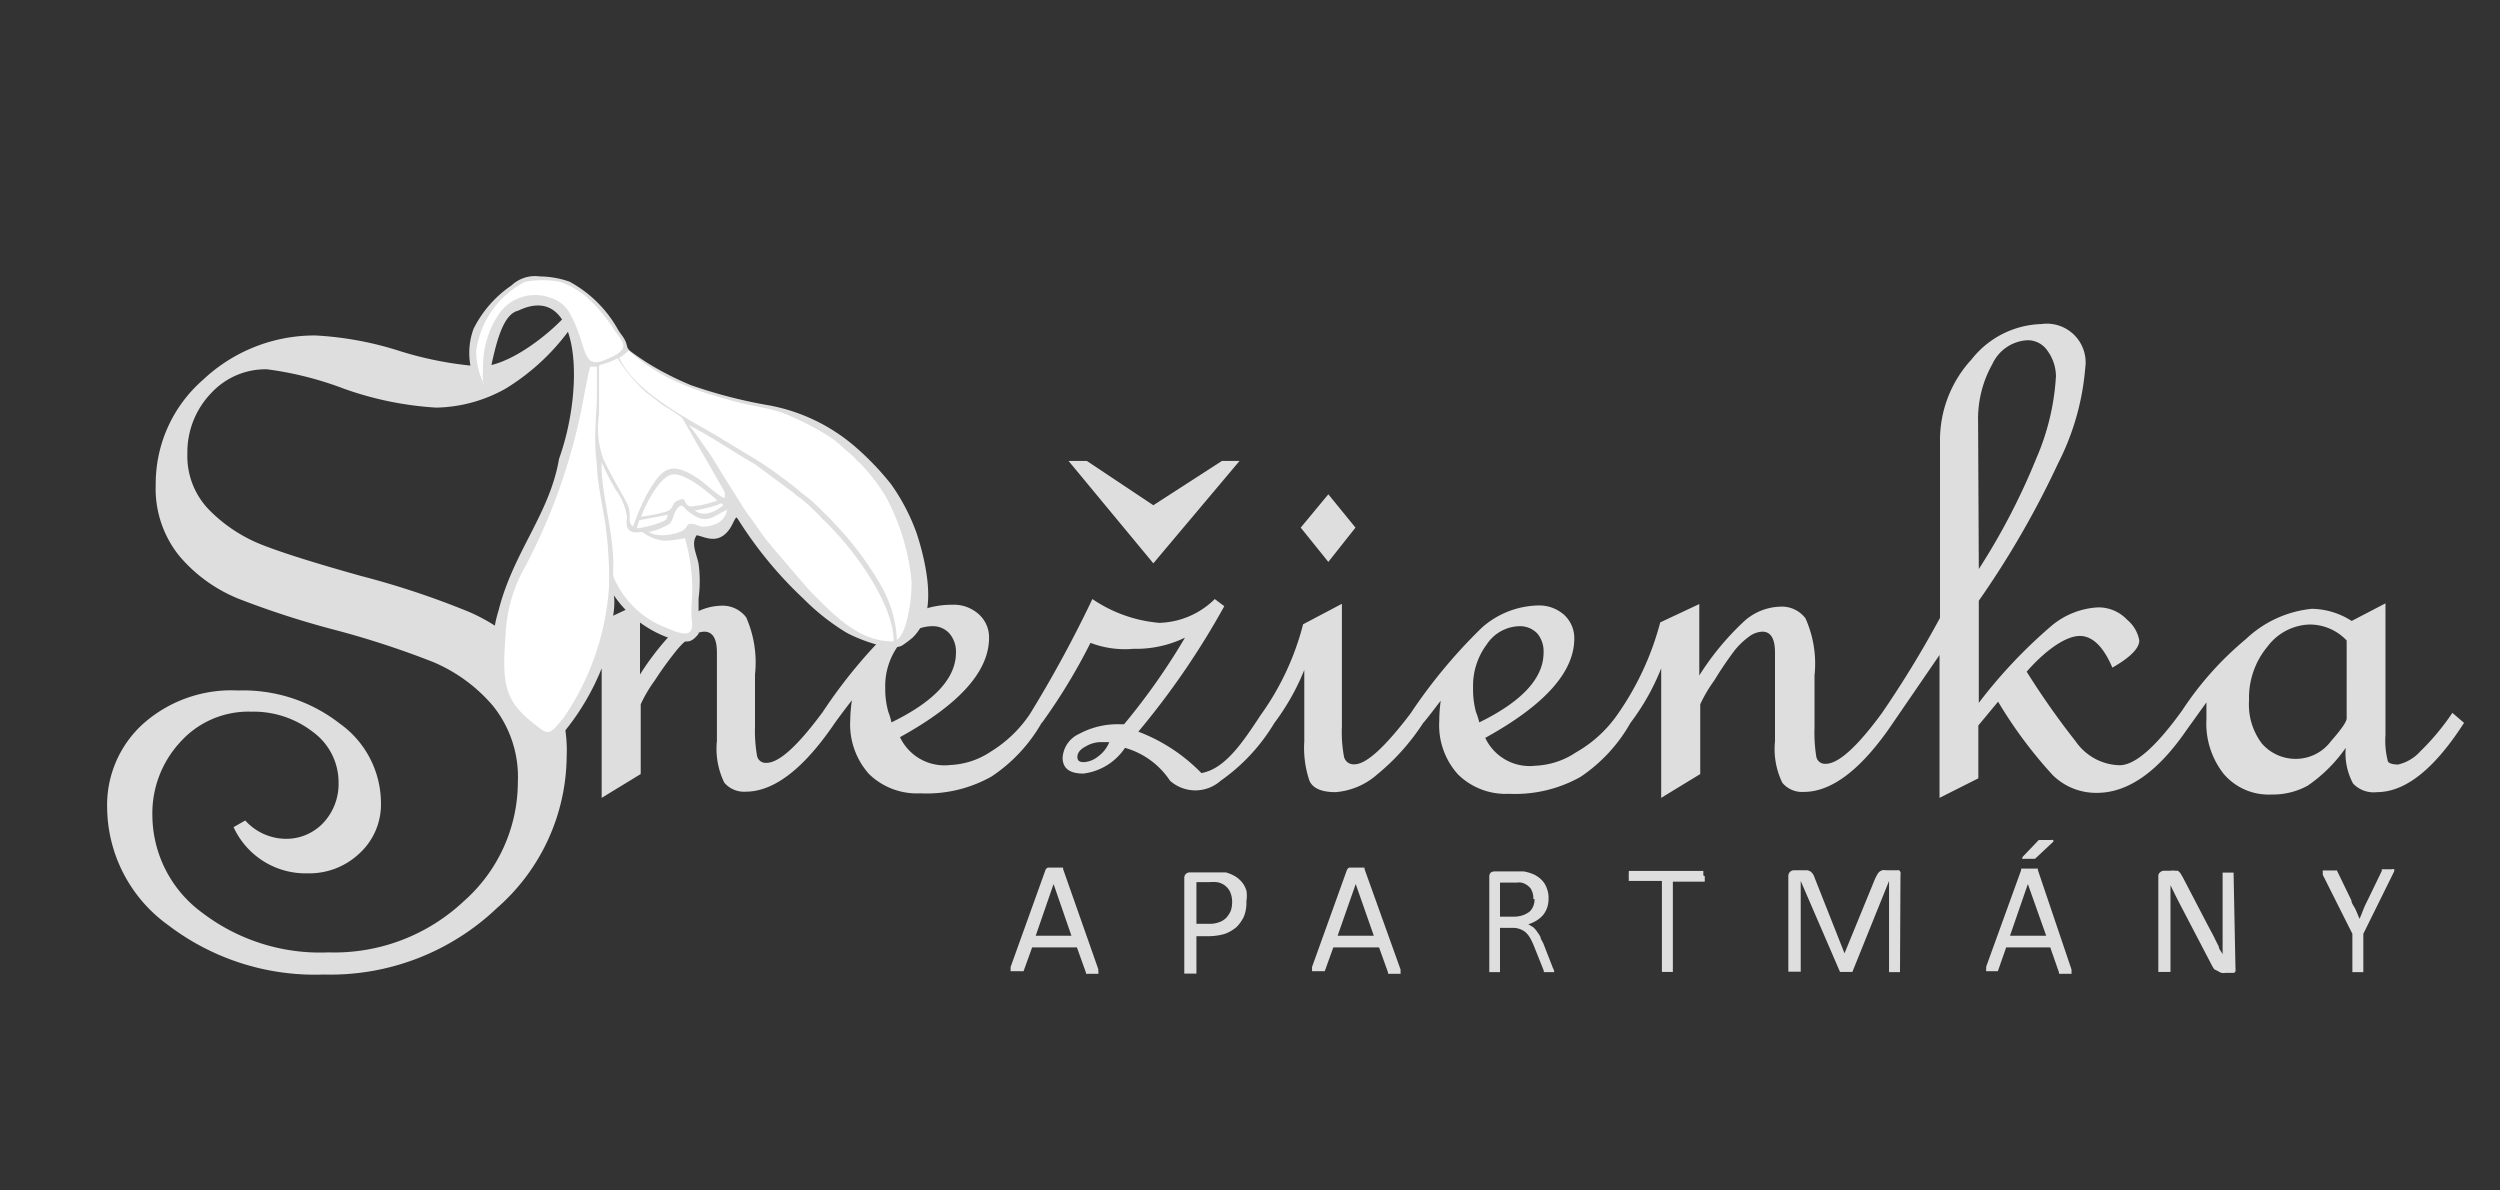 <svg xmlns="http://www.w3.org/2000/svg" width="105" height="50" viewBox="0 0 105 50"><rect x="0" y="0" width="105" height="50" fill="#333333" stroke="none"/><path d="M37.44,30.34c1.81-.88,2.71-1.86,2.71-2.93a1.17,1.17,0,0,0-.27-.8.93.93,0,0,0-.72-.31,1.68,1.68,0,0,0-1.4.77,2.9,2.9,0,0,0-.58,1.83,3.52,3.52,0,0,0,.13,1,2.5,2.5,0,0,1,.13.44m9.15.83h-.41a1.27,1.27,0,0,0-.58.18c-.23.12-.35.27-.35.44s.1.22.28.22a1.05,1.05,0,0,0,.58-.23A1.4,1.4,0,0,0,46.59,31.17Zm5.47-11.81-3.62,4.3-3.56-4.3h.77l2.79,1.86,2.88-1.86Zm4.87,2.8L55.79,23.6l-1.16-1.44,1.16-1.4Zm5.2,8.18c1.8-.88,2.7-1.86,2.7-2.93a1.17,1.17,0,0,0-.26-.8,1,1,0,0,0-.73-.31,1.69,1.69,0,0,0-1.4.77,2.9,2.9,0,0,0-.57,1.83,3.55,3.55,0,0,0,.12,1A3.18,3.18,0,0,1,62.13,30.34Zm-18.37,0a6.68,6.68,0,0,1-2.11,2.27,5.55,5.55,0,0,1-3,.71,2.88,2.88,0,0,1-2.15-.81,3.12,3.12,0,0,1-.79-2.26,6.34,6.34,0,0,1,.07-.84c-.28.36-.51.67-.7.93-1.31,1.94-2.57,2.91-3.76,2.91a1.08,1.08,0,0,1-.9-.38,3.24,3.24,0,0,1-.31-1.75V27.4c0-.58-.18-.87-.53-.87a1,1,0,0,0-.55.2,3.19,3.19,0,0,0-.61.58,14.77,14.77,0,0,0-.92,1.27,5.87,5.87,0,0,0-.59,1v2.93l-1.64,1V28.07a10.19,10.19,0,0,1-1.53,2.61l-.5-.41a12.27,12.27,0,0,0,2-4.17l1.64-.77v3a11.4,11.4,0,0,1,1.92-2.31,2.36,2.36,0,0,1,1.48-.58,1.24,1.24,0,0,1,1.06.49,4.69,4.69,0,0,1,.37,2.4v2.18a6.08,6.08,0,0,0,.08,1.2.37.37,0,0,0,.4.33c.53,0,1.31-.71,2.36-2.13a21.44,21.44,0,0,1,3-3.61A3.7,3.7,0,0,1,40,25.4a1.56,1.56,0,0,1,1.1.39,1.3,1.3,0,0,1,.44,1q0,2.11-3.74,4.17a2.06,2.06,0,0,0,2.11,1.17,3.3,3.3,0,0,0,1.7-.56A5.35,5.35,0,0,0,43.25,30a51.36,51.36,0,0,0,2.63-4.84,5.88,5.88,0,0,0,2.81,1,3.44,3.44,0,0,0,2.33-1l.4.3a33.27,33.27,0,0,1-3.61,5.27,7.31,7.31,0,0,1,2.65,1.74c1-.18,1.74-1.3,2.49-2.44a11.33,11.33,0,0,0,1.78-3.81l1.63-.86v5.16a5.57,5.57,0,0,0,.09,1.27.41.41,0,0,0,.44.31c.49,0,1.27-.71,2.35-2.13a22.15,22.15,0,0,1,3-3.61,3.68,3.68,0,0,1,2.34-.93,1.58,1.58,0,0,1,1.11.39,1.33,1.33,0,0,1,.43,1q0,2.11-3.74,4.17a2.06,2.06,0,0,0,2.11,1.17,3.3,3.3,0,0,0,1.7-.56A5.3,5.3,0,0,0,67.94,30a12.08,12.08,0,0,0,1.79-3.86l1.64-.77v3a11.4,11.4,0,0,1,1.92-2.31,2.36,2.36,0,0,1,1.48-.58,1.24,1.24,0,0,1,1.06.49,4.65,4.65,0,0,1,.38,2.4v2.18a6.33,6.33,0,0,0,.07,1.2.37.37,0,0,0,.4.33c.53,0,1.32-.71,2.36-2.13a44,44,0,0,0,2.44-4v-7.4a5,5,0,0,1,1.33-3.46,3.87,3.87,0,0,1,2.93-1.48,1.63,1.63,0,0,1,1.84,1.85,10.7,10.7,0,0,1-1.14,4,38.22,38.22,0,0,1-3.33,5.77v4.29a20.92,20.92,0,0,1,3-3.19,3.32,3.32,0,0,1,2-.82,1.65,1.65,0,0,1,1.23.52,1.47,1.47,0,0,1,.51.87c0,.33-.38.71-1.13,1.14-.38-.89-.84-1.33-1.37-1.33s-1.35.5-2.23,1.5a33.19,33.19,0,0,0,2.06,2.93,2.31,2.31,0,0,0,1.84,1c.65,0,1.52-.76,2.63-2.3a13.55,13.55,0,0,1,2.68-3,4.69,4.69,0,0,1,2.77-1.27,3.18,3.18,0,0,1,1.67.51l1.42-.74v5.53a3.41,3.41,0,0,0,.09,1.06c0,.12.2.18.44.18a1.8,1.8,0,0,0,.93-.55A10.15,10.15,0,0,0,103,29.94l.49.42q-1.87,2.91-3.66,2.91a1.19,1.19,0,0,1-1-.36,2.69,2.69,0,0,1-.31-1.5A6.23,6.23,0,0,1,96.92,33a3.06,3.06,0,0,1-1.52.37,2.48,2.48,0,0,1-2-.86,3.42,3.42,0,0,1-.73-2.31v-.7l-.84,1.17c-1.2,1.75-2.46,2.63-3.76,2.63a2.59,2.59,0,0,1-1.86-.75,18.8,18.8,0,0,1-2.29-3.08l-.83,1v2.22l-1.63.82v-6l-1.94,2.83c-1.31,1.95-2.57,2.92-3.76,2.92a1.08,1.08,0,0,1-.9-.38,3.24,3.24,0,0,1-.31-1.75V27.4c0-.58-.18-.87-.53-.87a1,1,0,0,0-.55.2,3.19,3.19,0,0,0-.61.58A14.77,14.77,0,0,0,72,28.58a5.87,5.87,0,0,0-.59,1v2.93l-1.64,1V28.07a9.66,9.66,0,0,1-1.29,2.29,6.66,6.66,0,0,1-2.1,2.27,5.61,5.61,0,0,1-3,.71,2.86,2.86,0,0,1-2.14-.81,3.08,3.08,0,0,1-.79-2.26,6.26,6.26,0,0,1,.06-.84c-.29.37-.52.69-.74.94a9.42,9.42,0,0,1-1.92,2.15,3,3,0,0,1-1.75.75c-.58,0-.95-.15-1.1-.47a4.31,4.31,0,0,1-.22-1.66v-3a9.81,9.81,0,0,1-1.26,2.23,7.91,7.91,0,0,1-2.25,2.42,1.6,1.6,0,0,1-2.13,0,3.36,3.36,0,0,0-1.89-1.38,2.46,2.46,0,0,1-1.75,1.08c-.58,0-.87-.22-.87-.67a1.18,1.18,0,0,1,.7-1,3.4,3.4,0,0,1,1.74-.4h.14a27.67,27.67,0,0,0,2.56-3.64,4.7,4.7,0,0,1-2.16.47A4.06,4.06,0,0,1,45.8,27,24.4,24.4,0,0,1,43.76,30.36Zm39.35-6.44a27.94,27.94,0,0,0,2.42-4.66,10.11,10.11,0,0,0,.82-3.44A1.84,1.84,0,0,0,86,14.74a1,1,0,0,0-.85-.45,1.72,1.72,0,0,0-1.47,1,4.7,4.7,0,0,0-.6,2.42Zm15.45,6.25V26.9A2.13,2.13,0,0,0,97,26.23a2.29,2.29,0,0,0-1.76.92,3.36,3.36,0,0,0-.78,2.26A2.71,2.71,0,0,0,95,31.23a1.88,1.88,0,0,0,1.51.64,1.84,1.84,0,0,0,1.39-.74C98.34,30.63,98.56,30.31,98.56,30.17Z" fill="#dedede"/><path d="M24.08,13.62a9.34,9.34,0,0,1-2.84,2.7,6.16,6.16,0,0,1-2.92.8,14,14,0,0,1-3.89-.8,14.21,14.21,0,0,0-3.22-.81,3.11,3.11,0,0,0-2.34,1,3.58,3.58,0,0,0-1,2.53,3.23,3.23,0,0,0,.9,2.36A6.41,6.41,0,0,0,11,22.88c.89.35,2.27.78,4.16,1.31a35.17,35.17,0,0,1,4.54,1.51,7.57,7.57,0,0,1,2.9,2.21,6,6,0,0,1,1.2,3.87,8.55,8.55,0,0,1-2.93,6.36,10.14,10.14,0,0,1-7.26,2.79,10.16,10.16,0,0,1-6.54-2.07A6.14,6.14,0,0,1,4.5,33.93,4.6,4.6,0,0,1,6,30.41,5.58,5.58,0,0,1,10,29a6.6,6.6,0,0,1,4.27,1.39A4.11,4.11,0,0,1,16,33.7a2.79,2.79,0,0,1-.9,2.14,3.06,3.06,0,0,1-2.17.84,3.33,3.33,0,0,1-3.12-1.94l.49-.28a2.32,2.32,0,0,0,1.67.77,2.14,2.14,0,0,0,1.61-.67,2.4,2.4,0,0,0,.64-1.69,2.62,2.62,0,0,0-1.08-2.13,4.07,4.07,0,0,0-2.59-.85,3.85,3.85,0,0,0-3,1.3A4.4,4.4,0,0,0,6.4,34.27a5.1,5.1,0,0,0,2.1,4.07A8.16,8.16,0,0,0,13.8,40a7.93,7.93,0,0,0,5.68-2.15,6.69,6.69,0,0,0,2.27-5,4.77,4.77,0,0,0-1.05-3.21,6.74,6.74,0,0,0-2.52-1.84,37.38,37.38,0,0,0-4.1-1.34A37,37,0,0,1,10,25.14a6.4,6.4,0,0,1-2.46-1.78,4.49,4.49,0,0,1-1-3,5.79,5.79,0,0,1,2-4.42,6.82,6.82,0,0,1,4.72-1.85,14,14,0,0,1,3.55.66,14.91,14.91,0,0,0,3.36.64c1.12,0,2.71-1.19,3.54-2.08Z" fill="#dedede"/><path d="M23.33,31c1-.56,2.69-4.64,2.45-6a4.72,4.72,0,0,0,2.77,1.93c.31,0,.46.11.79-.31,0-.29,0-.74,0-1.49a5.4,5.4,0,0,0,0-1.45c-.08-.42-.33-.84-.08-1.2.34.06.92.44,1.41-.3.1-.16.15-.31.25-.45a.3.3,0,0,1,.09.1,16.84,16.84,0,0,0,2.74,3.32,9.38,9.38,0,0,0,1.75,1.39c.37.23,1.88.86,2.39.57a4.59,4.59,0,0,0,.44-.33,2,2,0,0,0,.34-.44c.64-1,.16-2.94-.17-3.94a8.44,8.44,0,0,0-1.08-2.07,11.67,11.67,0,0,0-1.54-1.6A7.68,7.68,0,0,0,32.16,17,20.21,20.21,0,0,1,29,16.17c-.42-.18-.68-.3-1.06-.5a10.73,10.73,0,0,1-1.45-.91c-.26-.21-.05-.27-.41-.73a2.13,2.13,0,0,1-.16-.25,5.13,5.13,0,0,0-2-1.95,3.85,3.85,0,0,0-1.25-.22,1.44,1.44,0,0,0-1.19.38,4.78,4.78,0,0,0-1.59,1.82,2.93,2.93,0,0,0,.39,2.75c.35-.36.47-3.28,1.48-3.51,2.62-1.26,2.81,3.19,1.72,6.22-.39,2.31-1.92,3.91-2.54,6.37a5.22,5.22,0,0,0,.52,4.27c.74.95,1.59,1.39,1.84,1.09" fill="#dedede" fill-rule="evenodd"/><path d="M25,15.4l-.21,0c-.09.28-.15.71-.22,1a24.78,24.78,0,0,1-2.48,7.34,6.28,6.28,0,0,0-.85,2.84c-.15,2-.1,2.78,1.08,3.73.7.56.71.65,1.37-.19a11,11,0,0,0,1.89-5.5,16.38,16.38,0,0,0-.12-2.33c-.08-.69-.25-1.41-.34-2.12-.05-.37-.05-.74-.1-1.12a8.53,8.53,0,0,1,0-1.24c0-.38.05-.79.05-1.18,0-.22,0-1.07,0-1.22" fill="#fff" fill-rule="evenodd"/><path d="M26,15c.6,1.4,2.75,2.52,4,3.24l1.85,1.12a18.87,18.87,0,0,1,1.69,1.23c.31.28.35.24.8.68.27.27.51.48.73.74A13.24,13.24,0,0,1,37,24.59a5.09,5.09,0,0,1,.67,2.28c.44-.27.65-1.84.61-2.49a9.34,9.34,0,0,0-1.07-3.51,7.72,7.72,0,0,0-1-1.32.81.81,0,0,0-.19-.18,3.56,3.56,0,0,0-.39-.38c-.28-.23-.21-.21-.64-.55a11.35,11.35,0,0,0-2-1.05c-.67-.28-1.71-.37-2.44-.62a12.92,12.92,0,0,1-2.27-.8,8,8,0,0,1-1.87-1.24c-.12.09-.2.17-.37.28" fill="#fff" fill-rule="evenodd"/><path d="M37.53,26.89c0-1.34-1.32-3.3-2.26-4.34L34.76,22c-.11-.11-.19-.17-.29-.28a1.85,1.85,0,0,0-.28-.28,4.73,4.73,0,0,0-.58-.52,2.45,2.45,0,0,1-.29-.23L31.7,19.49c-.88-.49-1.86-1.18-2.76-1.63.08.11.14.16.23.29l.7,1c.29.46.56.92.85,1.37s.55.91.87,1.32l.45.64c.17.23.32.4.5.62.55.64,1,1.18,1.52,1.76.94.94,2,2.1,3.47,2.08" fill="#fff" fill-rule="evenodd"/><path d="M25.16,15.39c0,.68,0,1.33,0,2a3.79,3.79,0,0,0,.18,1.88c.37.81.84,1.52,1.05,2,.14.36-.06.68.2.84a11.29,11.29,0,0,1,.56-1.32c.66-1.14,1-1.47,2.2-.67.27.18,1,.87,1.09.78l0-.11a.49.49,0,0,0,0-.11l-.12-.22-1.67-2.91a6.22,6.22,0,0,0-.78-.51l-.73-.56a6.55,6.55,0,0,1-1.2-1.43,3.27,3.27,0,0,1-.75.28" fill="#fff" fill-rule="evenodd"/><path d="M28.73,22.61a5,5,0,0,1-.78.1,1.61,1.61,0,0,1-.94-.35c-.16-.06-.48.13-.67-.21a.83.83,0,0,1,0-.39,2.61,2.61,0,0,0-.5-1.22,10,10,0,0,1-.57-1.13c-.05,1.17.47,2.82.49,4.23,0,.54-.06.51.13.85a3.88,3.88,0,0,0,2,1.84c.39.14,1.29.66,1.17-.24a4.17,4.17,0,0,1,0-.86,7.74,7.74,0,0,0-.29-2.62" fill="#fff" fill-rule="evenodd"/><path d="M20.29,16.11a6.85,6.85,0,0,1,0-.79,3.88,3.88,0,0,1,.58-2,1.85,1.85,0,0,1,2.23-.82,1.4,1.4,0,0,1,.89.77c.68,1.28.44,2.24,1.39,1.86,1.23-.49.77-.73.39-1.32a6.68,6.68,0,0,0-1.17-1.37,3.9,3.9,0,0,0-1.06-.6,4,4,0,0,0-1.5,0A3.86,3.86,0,0,0,20,14.74a3,3,0,0,0,.32,1.37" fill="#fff" fill-rule="evenodd"/><path d="M26.91,21.7a6.35,6.35,0,0,0,.95-.18c.51-.11.29-.37.61-.5s.25,0,.35.13.15.14.38.1a3.84,3.84,0,0,0,.93-.23s0,0,0,0a9.52,9.52,0,0,0-.82-.66c-.23-.15-.73-.49-1.08-.43-.55.09-1.19,1.4-1.3,1.79" fill="#fff" fill-rule="evenodd"/><path d="M27.18,22.28c.35.36,1.27.15,1.5,0S28.82,22,29,22s.31.07.43.11a1.12,1.12,0,0,0,.51-.06.79.79,0,0,0,.6-.64c-.6.25-.87.74-1.71,0-.1-.09-.08-.11-.2-.18-.33.09-.31.56-.5.77a2.87,2.87,0,0,1-.9.35" fill="#fff" fill-rule="evenodd"/><path d="M26.85,21.85l-.11.34a3.89,3.89,0,0,0,1.12-.3c.13-.06.15-.1.19-.27Z" fill="#fff" fill-rule="evenodd"/><path d="M29.17,21.43c.45.39,1.15-.13,1.21-.22-.1-.09-.07-.09-.24,0a8.59,8.59,0,0,1-.9.22c-.06,0,0,0-.07,0" fill="#fff" fill-rule="evenodd"/><path d="M44.25,37.13h0l-.75,2.17H45Zm1.88,3.58,0,.12a.09.09,0,0,1,0,.07l-.09,0h-.33l-.1,0s0,0,0,0,0,0,0-.05l-.38-1.06H43.35l-.36,1,0,0a.11.11,0,0,1-.05,0l-.09,0h-.31l-.09,0a.08.08,0,0,1,0-.07.3.3,0,0,1,0-.12l1.46-4.06a.18.18,0,0,1,.1-.1l.11,0h.34l.12,0,.07,0,0,.06Z" fill="#dedede"/><path d="M51.75,37.87a1,1,0,0,0-.1-.44.73.73,0,0,0-.55-.38,1.67,1.67,0,0,0-.31,0h-.54v1.75h.53a1.08,1.08,0,0,0,.43-.07.77.77,0,0,0,.3-.19,1.12,1.12,0,0,0,.18-.28,1.1,1.1,0,0,0,.06-.37m.6,0a1.59,1.59,0,0,1-.1.59,1.57,1.57,0,0,1-.31.45,1.59,1.59,0,0,1-.49.29,2.41,2.41,0,0,1-.7.1h-.5v1.57s0,0,0,0a.1.1,0,0,1-.05,0l-.09,0h-.28l-.09,0,0,0a.05.05,0,0,1,0,0v-4a.24.24,0,0,1,.07-.19.25.25,0,0,1,.16-.06h1.21l.3,0a1.6,1.6,0,0,1,.37.15,1.1,1.1,0,0,1,.31.26,1,1,0,0,1,.19.36A1.25,1.25,0,0,1,52.35,37.83Z" fill="#dedede"/><path d="M56.94,37.13h0l-.76,2.17H57.7Zm1.88,3.58a.35.35,0,0,1,0,.12.09.09,0,0,1,0,.07l-.09,0H58.4l-.1,0s0,0,0,0l0-.05-.38-1.06H56l-.36,1,0,0,0,0-.1,0H55.2l-.09,0a.14.14,0,0,1,0-.07.3.3,0,0,1,0-.12l1.46-4.06a.18.18,0,0,1,.1-.1l.11,0h.35l.11,0,.07,0s0,0,0,.06Z" fill="#dedede"/><path d="M64.4,37.76a.78.78,0,0,0-.11-.44.7.7,0,0,0-.39-.25.54.54,0,0,0-.19,0H63V38.5h.56a1.16,1.16,0,0,0,.4-.06,1.06,1.06,0,0,0,.28-.15.63.63,0,0,0,.16-.24.71.71,0,0,0,.05-.29m.88,3.07s0,0,0,0a.07.07,0,0,1,0,0l-.09,0h-.31l-.09,0a.12.12,0,0,1,0,0,.33.33,0,0,1,0-.06l-.4-1q-.07-.18-.15-.33a1.14,1.14,0,0,0-.18-.25.72.72,0,0,0-.25-.16.83.83,0,0,0-.34-.06H63v1.86a.05.05,0,0,1,0,0,.1.1,0,0,1,0,0l-.08,0h-.28l-.09,0a.07.07,0,0,1,0,0s0,0,0,0v-4a.24.24,0,0,1,.06-.18.3.3,0,0,1,.15-.05H64a1.83,1.83,0,0,1,.45.14,1.16,1.16,0,0,1,.32.24.9.9,0,0,1,.2.34,1.07,1.07,0,0,1,.07.41,1.23,1.23,0,0,1-.06.39,1,1,0,0,1-.17.31,1.22,1.22,0,0,1-.27.23,1.61,1.61,0,0,1-.35.16l.2.12a.93.93,0,0,1,.16.18,2.3,2.3,0,0,1,.15.23c0,.09.09.19.13.3l.39,1a.49.49,0,0,1,.06.17A.31.31,0,0,1,65.28,40.83Z" fill="#dedede"/><path d="M71.6,36.8v.11l0,.07,0,.05H70.26v3.79s0,0,0,0a.1.1,0,0,1,0,0l-.09,0h-.28l-.09,0s0,0,0,0a.05.05,0,0,1,0,0V37H68.41a.1.1,0,0,1,0-.05.64.64,0,0,1,0-.07.37.37,0,0,1,0-.11.45.45,0,0,1,0-.12.64.64,0,0,1,0-.07.1.1,0,0,1,0,0h3.13l0,0,0,.07v.12" fill="#dedede"/><path d="M79.8,40.83a.05.05,0,0,1,0,0,.08.08,0,0,1,0,0l-.09,0h-.28l-.09,0a.1.1,0,0,1,0,0s0,0,0,0V37h0l-1.54,3.82a.05.05,0,0,1,0,0l-.06,0-.08,0h-.24l-.09,0-.05,0a.05.05,0,0,1,0,0L75.63,37h0v3.81s0,0,0,0a.1.1,0,0,1-.05,0l-.09,0H75.2l-.09,0a.1.1,0,0,1,0,0s0,0,0,0v-4a.25.25,0,0,1,.08-.2.25.25,0,0,1,.16-.06h.36l.19,0a.39.39,0,0,1,.15.06.52.52,0,0,1,.1.11.77.77,0,0,1,.07.16l1.25,3.16h0l1.29-3.15.09-.17a.53.53,0,0,1,.09-.11.34.34,0,0,1,.12-.06.39.39,0,0,1,.15,0h.48a.18.18,0,0,1,.07,0,.24.24,0,0,1,.06.08.37.37,0,0,1,0,.12Z" fill="#dedede"/><path d="M85.57,35.34a.19.19,0,0,1,.07-.06.2.2,0,0,1,.08,0l.1,0H86l.16,0a.15.15,0,0,1,.08,0,.06.06,0,0,1,0,0l0,.07-.77.72-.06,0-.07,0-.09,0H85a.06.06,0,0,1-.06,0s0,0,0,0l0-.07Zm-.4,1.79h0l-.75,2.17h1.52ZM87,40.71a.35.35,0,0,1,0,.12.08.08,0,0,1,0,.07l-.09,0h-.34l-.09,0a.05.05,0,0,1,0,0l0-.05-.37-1.06H84.26l-.35,1,0,0,0,0-.09,0h-.31l-.09,0a.09.09,0,0,1,0-.07l0-.12,1.47-4.06a.16.16,0,0,1,0-.06l.07,0,.11,0h.34l.11,0s.06,0,.07,0a.21.21,0,0,1,0,.06Z" fill="#dedede"/><path d="M93.89,40.67a.37.37,0,0,1,0,.12.13.13,0,0,1-.06.07l-.08,0h-.28a.39.39,0,0,1-.16,0,.31.31,0,0,1-.13-.06L93,40.71a1.42,1.42,0,0,1-.13-.22L91.57,38l-.21-.41-.2-.41h0c0,.16,0,.33,0,.5v3.14a.06.06,0,0,1,0,0,.1.1,0,0,1,0,0l-.09,0h-.28l-.09,0a.1.1,0,0,1-.05,0s0,0,0,0v-4a.21.21,0,0,1,.08-.19.25.25,0,0,1,.16-.06h.29a.44.44,0,0,1,.17,0l.12,0a.57.57,0,0,1,.11.11l.1.17,1,1.92.18.34c.06.11.12.22.17.33l.16.32c0,.1.11.21.16.32h0c0-.18,0-.37,0-.56V36.65a.05.05,0,0,1,0,0,.08.08,0,0,1,0,0l.09,0h.28l.09,0a.1.1,0,0,1,0,0s0,0,0,0Z" fill="#dedede"/><path d="M99.26,39.22v1.61a.05.05,0,0,1,0,0,.08.08,0,0,1,0,0l-.09,0h-.28l-.09,0a.1.1,0,0,1,0,0s0,0,0,0V39.22l-1.24-2.47a.41.41,0,0,1,0-.12.08.08,0,0,1,0-.07l.09,0h.34l.1,0a.09.09,0,0,1,.06,0l0,0,.61,1.26c0,.12.11.24.17.37s.11.26.17.4h0c.06-.13.11-.26.16-.39s.11-.25.17-.37l.61-1.26a.06.06,0,0,1,0-.06.1.1,0,0,1,0,0l.09,0h.33a.13.13,0,0,1,.1,0s0,0,0,.07a.8.8,0,0,1-.05.11Z" fill="#dedede"/></svg>